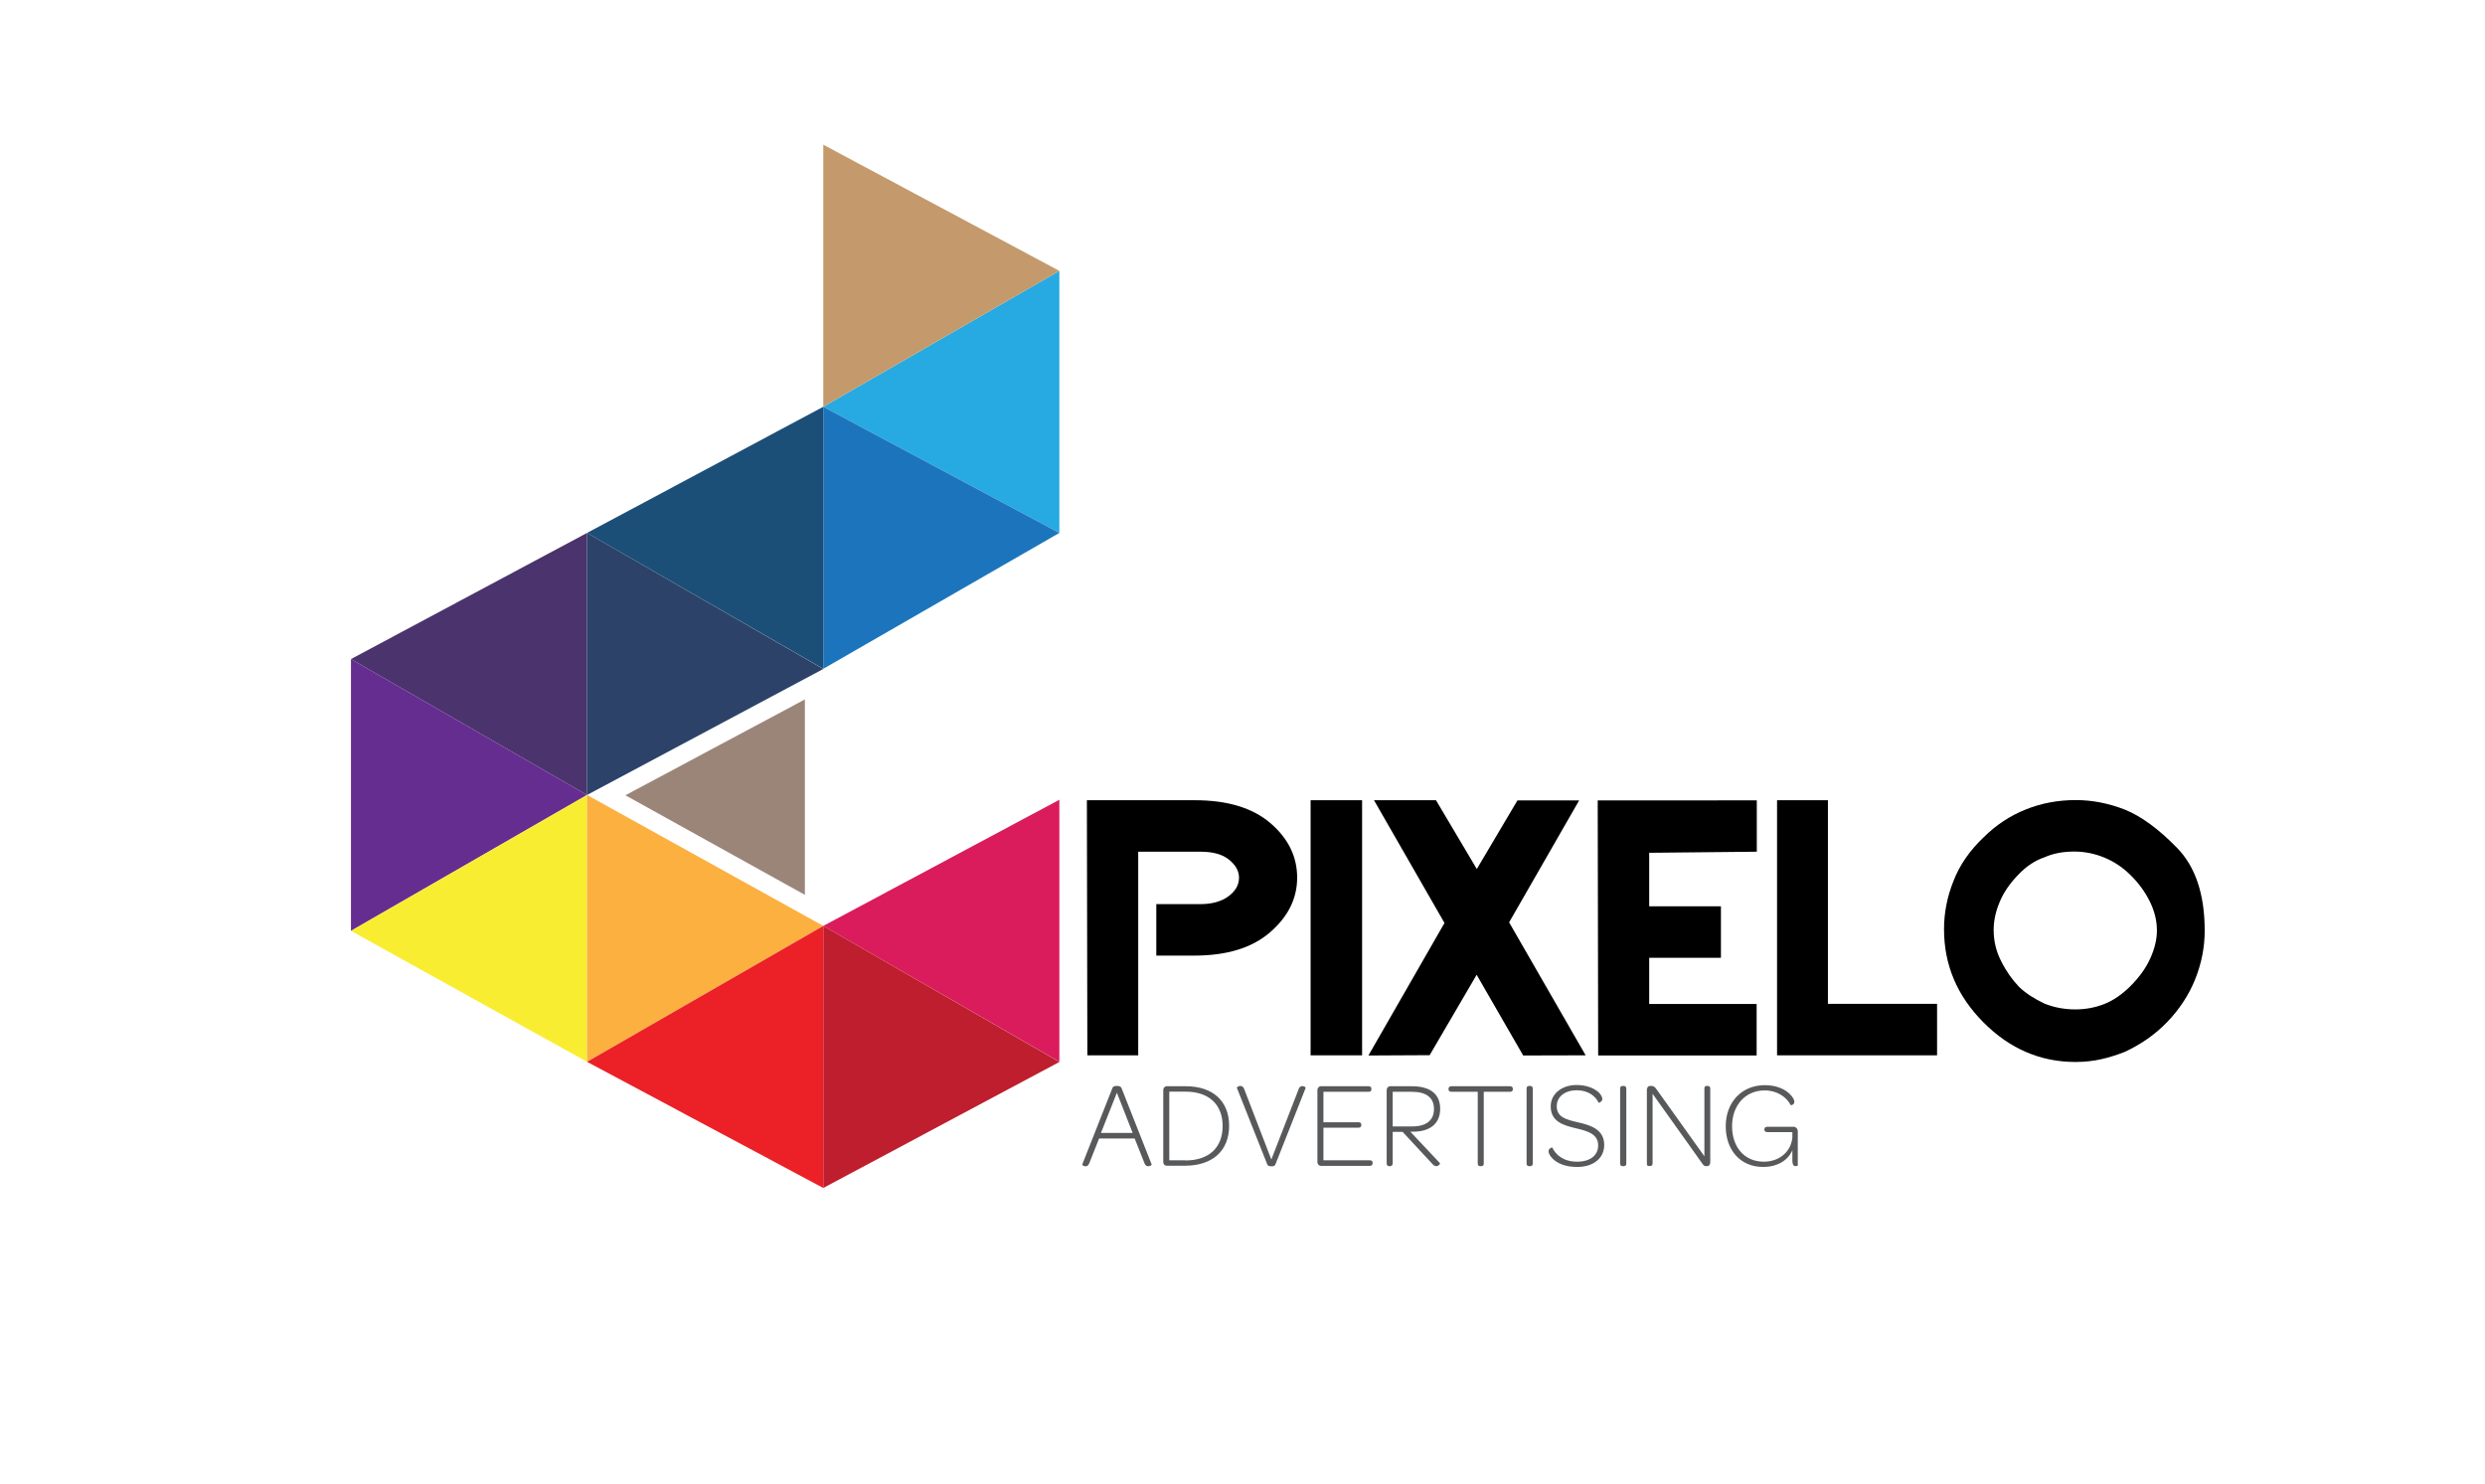 <?xml version="1.0" encoding="utf-8"?>
<!-- Generator: Adobe Illustrator 27.2.0, SVG Export Plug-In . SVG Version: 6.00 Build 0)  -->
<svg version="1.1" id="Layer_1" xmlns="http://www.w3.org/2000/svg" xmlns:xlink="http://www.w3.org/1999/xlink" x="0px" y="0px"
	 viewBox="0 0 160.73 96" style="enable-background:new 0 0 160.73 96;" xml:space="preserve">
<style type="text/css">
	.st0{fill:#58595B;}
	.st1{fill-rule:evenodd;clip-rule:evenodd;fill:#27AAE1;}
	.st2{fill-rule:evenodd;clip-rule:evenodd;fill:#1C75BC;}
	.st3{fill-rule:evenodd;clip-rule:evenodd;fill:#1C4F78;}
	.st4{fill-rule:evenodd;clip-rule:evenodd;fill:#4B336D;}
	.st5{fill-rule:evenodd;clip-rule:evenodd;fill:#662D91;}
	.st6{fill-rule:evenodd;clip-rule:evenodd;fill:#2C4269;}
	.st7{fill-rule:evenodd;clip-rule:evenodd;fill:#DA1C5C;}
	.st8{fill-rule:evenodd;clip-rule:evenodd;fill:#BE1E2D;}
	.st9{fill-rule:evenodd;clip-rule:evenodd;fill:#F9ED32;}
	.st10{fill-rule:evenodd;clip-rule:evenodd;fill:#FBB040;}
	.st11{fill-rule:evenodd;clip-rule:evenodd;fill:#EC2027;}
	.st12{fill-rule:evenodd;clip-rule:evenodd;fill:#9B8579;}
	.st13{fill-rule:evenodd;clip-rule:evenodd;fill:#C49A6C;}
</style>
<g>
	<g>
		<path d="M77.28,51.76c2.1,0,3.73,0.49,4.89,1.48c1.15,0.99,1.73,2.16,1.73,3.53c0,1.34-0.58,2.52-1.75,3.53
			c-1.16,1.01-2.8,1.51-4.91,1.51h-2.45v-3.33h2.86c0.74,0,1.34-0.17,1.8-0.5c0.46-0.34,0.69-0.74,0.69-1.21
			c0-0.42-0.21-0.81-0.64-1.16c-0.43-0.35-1.04-0.52-1.85-0.52h-4.03v13.17h-3.29l-0.03-16.5H77.28z"/>
		<path d="M84.77,51.76h3.33v16.5h-3.33V51.76z"/>
		<path d="M88.87,51.76l4.01,0l2.64,4.45l2.63-4.44l3.99,0l-4.53,7.89l4.95,8.6l-4.04,0.01l-3.01-5.22l-3.04,5.2l-3.96,0.02
			l4.92-8.57L88.87,51.76z"/>
		<path d="M113.63,51.76v3.33l-6.96,0.07v3.46h4.64v3.33h-4.64v2.99h3.93h3.02v3.33h-10.25l-0.03-16.5H113.63z"/>
		<path d="M114.94,51.76h3.29v13.17h7.06v3.33h-10.35V51.76z"/>
		<path d="M128.28,54.18c0.81-0.81,1.72-1.41,2.74-1.82s2.1-0.61,3.24-0.61c1.08,0,2.13,0.21,3.18,0.62
			c1.04,0.42,2.16,1.23,3.36,2.46c1.2,1.22,1.8,3.01,1.8,5.37c0,1.08-0.21,2.13-0.62,3.15c-0.41,1.02-1.02,1.94-1.81,2.76
			c-0.79,0.82-1.72,1.46-2.77,1.94c-0.52,0.2-1.02,0.36-1.53,0.47c-0.5,0.11-1.05,0.17-1.63,0.17c-2.26,0-4.25-0.85-5.95-2.56
			c-1.7-1.71-2.55-3.71-2.55-6.03c0-1.05,0.2-2.09,0.61-3.11C126.74,55.97,127.39,55.03,128.28,54.18z M137.76,63.82
			c0.61-0.6,1.05-1.22,1.33-1.85c0.28-0.63,0.42-1.22,0.42-1.78c0-0.65-0.16-1.28-0.47-1.9c-0.31-0.62-0.72-1.18-1.23-1.68
			c-0.5-0.5-1.07-0.88-1.7-1.14c-0.63-0.26-1.28-0.39-1.95-0.39c-0.72,0-1.36,0.12-1.92,0.37c-0.6,0.2-1.18,0.58-1.71,1.14
			c-0.54,0.56-0.94,1.14-1.19,1.75c-0.26,0.61-0.39,1.21-0.39,1.81c0,0.72,0.16,1.39,0.49,2.03c0.32,0.64,0.71,1.19,1.16,1.66
			c0.42,0.4,0.97,0.76,1.65,1.08c0.63,0.25,1.29,0.37,1.98,0.37c0.67,0,1.3-0.12,1.88-0.35C136.69,64.71,137.24,64.33,137.76,63.82z
			"/>
	</g>
	<g>
		<path class="st0" d="M71.95,70.38c0.04-0.1,0.11-0.14,0.29-0.14c0.19,0,0.26,0.05,0.3,0.14l1.95,4.94
			c0.02,0.06-0.34,0.26-0.46-0.07l-0.64-1.61h-2.3l-0.64,1.61c-0.14,0.34-0.47,0.13-0.45,0.07L71.95,70.38z M73.26,73.28l-1.02-2.6
			l-1.03,2.6H73.26z"/>
		<path class="st0" d="M75.24,75.17V70.5c0-0.13,0.1-0.24,0.23-0.24h1.22c1.76,0,2.81,0.96,2.81,2.56c0,1.61-1.07,2.58-2.85,2.58
			h-1.18C75.34,75.41,75.24,75.3,75.24,75.17z M76.67,75.06c1.53,0,2.41-0.83,2.41-2.23c0-1.38-0.88-2.22-2.39-2.22h-1.06v4.44
			H76.67z"/>
		<path class="st0" d="M81.96,75.3L80,70.36c-0.02-0.06,0.34-0.27,0.47,0.07L82.23,75l1.77-4.56c0.13-0.34,0.48-0.13,0.45-0.07
			L82.5,75.3c-0.04,0.1-0.09,0.14-0.26,0.14C82.06,75.44,82,75.39,81.96,75.3z"/>
		<path class="st0" d="M85.21,75.17V70.5c0-0.13,0.1-0.24,0.23-0.24h3.08c0.12,0,0.18,0.06,0.18,0.16v0.04
			c0,0.11-0.06,0.16-0.18,0.16H85.6v1.97h2.27c0.12,0,0.18,0.06,0.18,0.16v0.02c0,0.11-0.06,0.17-0.18,0.17H85.6v2.11h3
			c0.12,0,0.18,0.05,0.18,0.15v0.04c0,0.11-0.06,0.17-0.18,0.17h-3.16C85.31,75.41,85.21,75.3,85.21,75.17z"/>
		<path class="st0" d="M93.14,75.24c0.02,0.03-0.08,0.19-0.24,0.19c-0.07,0-0.16-0.04-0.25-0.14l-1.93-2.08h-0.64v2.04
			c0,0.1-0.06,0.18-0.17,0.18h-0.05c-0.11,0-0.17-0.06-0.17-0.18V70.5c0-0.13,0.1-0.24,0.23-0.24h1.39c1.21,0,1.84,0.51,1.84,1.46
			c0,0.95-0.64,1.48-1.76,1.48h-0.17L93.14,75.24z M91.35,72.86c0.95,0,1.4-0.44,1.4-1.12c0-0.73-0.48-1.12-1.42-1.12h-1.25v2.24
			H91.35z"/>
		<path class="st0" d="M95.58,75.25v-4.63h-1.7c-0.12,0-0.19-0.06-0.19-0.16v-0.03c0-0.11,0.07-0.17,0.19-0.17h3.79
			c0.12,0,0.18,0.06,0.18,0.17v0.03c0,0.1-0.06,0.16-0.18,0.16h-1.7v4.63c0,0.13-0.06,0.18-0.17,0.18h-0.05
			C95.64,75.43,95.58,75.38,95.58,75.25z"/>
		<path class="st0" d="M98.74,75.25v-4.83c0-0.12,0.05-0.18,0.17-0.18h0.06c0.11,0,0.17,0.06,0.17,0.18v4.83
			c0,0.13-0.06,0.18-0.17,0.18h-0.06C98.8,75.43,98.74,75.38,98.74,75.25z"/>
		<path class="st0" d="M100.41,74.93c-0.18-0.18-0.25-0.36-0.25-0.47c0-0.17,0.21-0.25,0.24-0.24c0.21,0.46,0.71,0.92,1.61,0.92
			c0.84,0,1.36-0.41,1.36-1.05c0-0.75-0.7-0.94-1.48-1.12c-0.79-0.19-1.59-0.43-1.59-1.41c0-0.81,0.72-1.38,1.67-1.38
			c0.7,0,1.18,0.24,1.45,0.49c0.14,0.15,0.22,0.31,0.22,0.41c0,0.17-0.21,0.26-0.24,0.25c-0.19-0.42-0.67-0.81-1.42-0.81
			c-0.75,0-1.29,0.41-1.29,1.03c0,0.71,0.6,0.87,1.4,1.05c0.83,0.19,1.67,0.47,1.67,1.46c0,0.85-0.69,1.42-1.74,1.42
			C101.24,75.49,100.7,75.23,100.41,74.93z"/>
		<path class="st0" d="M104.79,75.25v-4.83c0-0.12,0.05-0.18,0.17-0.18h0.06c0.11,0,0.17,0.06,0.17,0.18v4.83
			c0,0.13-0.06,0.18-0.17,0.18h-0.06C104.85,75.43,104.79,75.38,104.79,75.25z"/>
		<path class="st0" d="M106.52,75.25v-4.74c0-0.15,0.07-0.27,0.21-0.27h0.1c0.14,0,0.21,0.08,0.31,0.21l3.1,4.34v-4.37
			c0-0.13,0.04-0.18,0.16-0.18h0.06c0.11,0,0.16,0.06,0.16,0.18v4.75c0,0.15-0.08,0.26-0.21,0.26h-0.03c-0.15,0-0.19-0.05-0.27-0.16
			l-3.22-4.52v4.49c0,0.13-0.05,0.18-0.17,0.18h-0.06C106.56,75.43,106.52,75.38,106.52,75.25z"/>
		<path class="st0" d="M111.62,72.85c0-1.55,1.03-2.66,2.53-2.66c0.79,0,1.34,0.29,1.63,0.59c0.19,0.19,0.28,0.38,0.28,0.47
			c0,0.22-0.22,0.25-0.24,0.23c-0.26-0.52-0.88-0.95-1.68-0.95c-1.25,0-2.11,0.97-2.11,2.31c0,1.33,0.77,2.3,2.06,2.3
			c1.01,0,1.76-0.66,1.84-1.56v-0.35h-1.59c-0.15,0-0.22-0.06-0.22-0.16v-0.02c0-0.11,0.07-0.17,0.22-0.17h1.65
			c0.17,0,0.29,0.13,0.29,0.3v2.21c0,0.01-0.06,0.04-0.13,0.04c-0.13,0-0.22-0.07-0.22-0.39v-0.64c-0.28,0.66-0.98,1.08-1.88,1.08
			C112.56,75.49,111.62,74.37,111.62,72.85z"/>
	</g>
	<g>
		<g>
			<polygon class="st1" points="68.52,34.47 53.25,26.31 68.52,17.52 			"/>
			<polygon class="st2" points="53.25,26.31 68.52,34.47 53.25,43.26 			"/>
			<polygon class="st3" points="53.25,26.31 37.97,34.47 53.25,43.26 			"/>
			<polygon class="st4" points="37.97,34.47 22.7,42.63 37.97,51.42 			"/>
			<polygon class="st5" points="22.7,42.63 37.97,51.42 22.7,60.21 			"/>
			<polygon class="st6" points="37.97,34.47 53.25,43.27 37.97,51.42 			"/>
			<polygon class="st7" points="68.52,51.73 53.25,59.89 68.52,68.68 			"/>
			<polygon class="st8" points="53.25,59.89 68.52,68.69 53.25,76.84 			"/>
			<polygon class="st9" points="37.97,68.68 22.7,60.21 37.97,51.42 			"/>
			<polygon class="st10" points="37.97,51.42 53.25,59.89 37.97,68.68 			"/>
			<polygon class="st11" points="53.25,76.84 37.97,68.68 53.25,59.89 			"/>
			<polygon class="st12" points="40.45,51.44 52.06,45.24 52.06,57.88 			"/>
			<polygon class="st13" points="53.25,9.36 68.52,17.52 53.25,26.31 			"/>
		</g>
	</g>
</g>
</svg>
